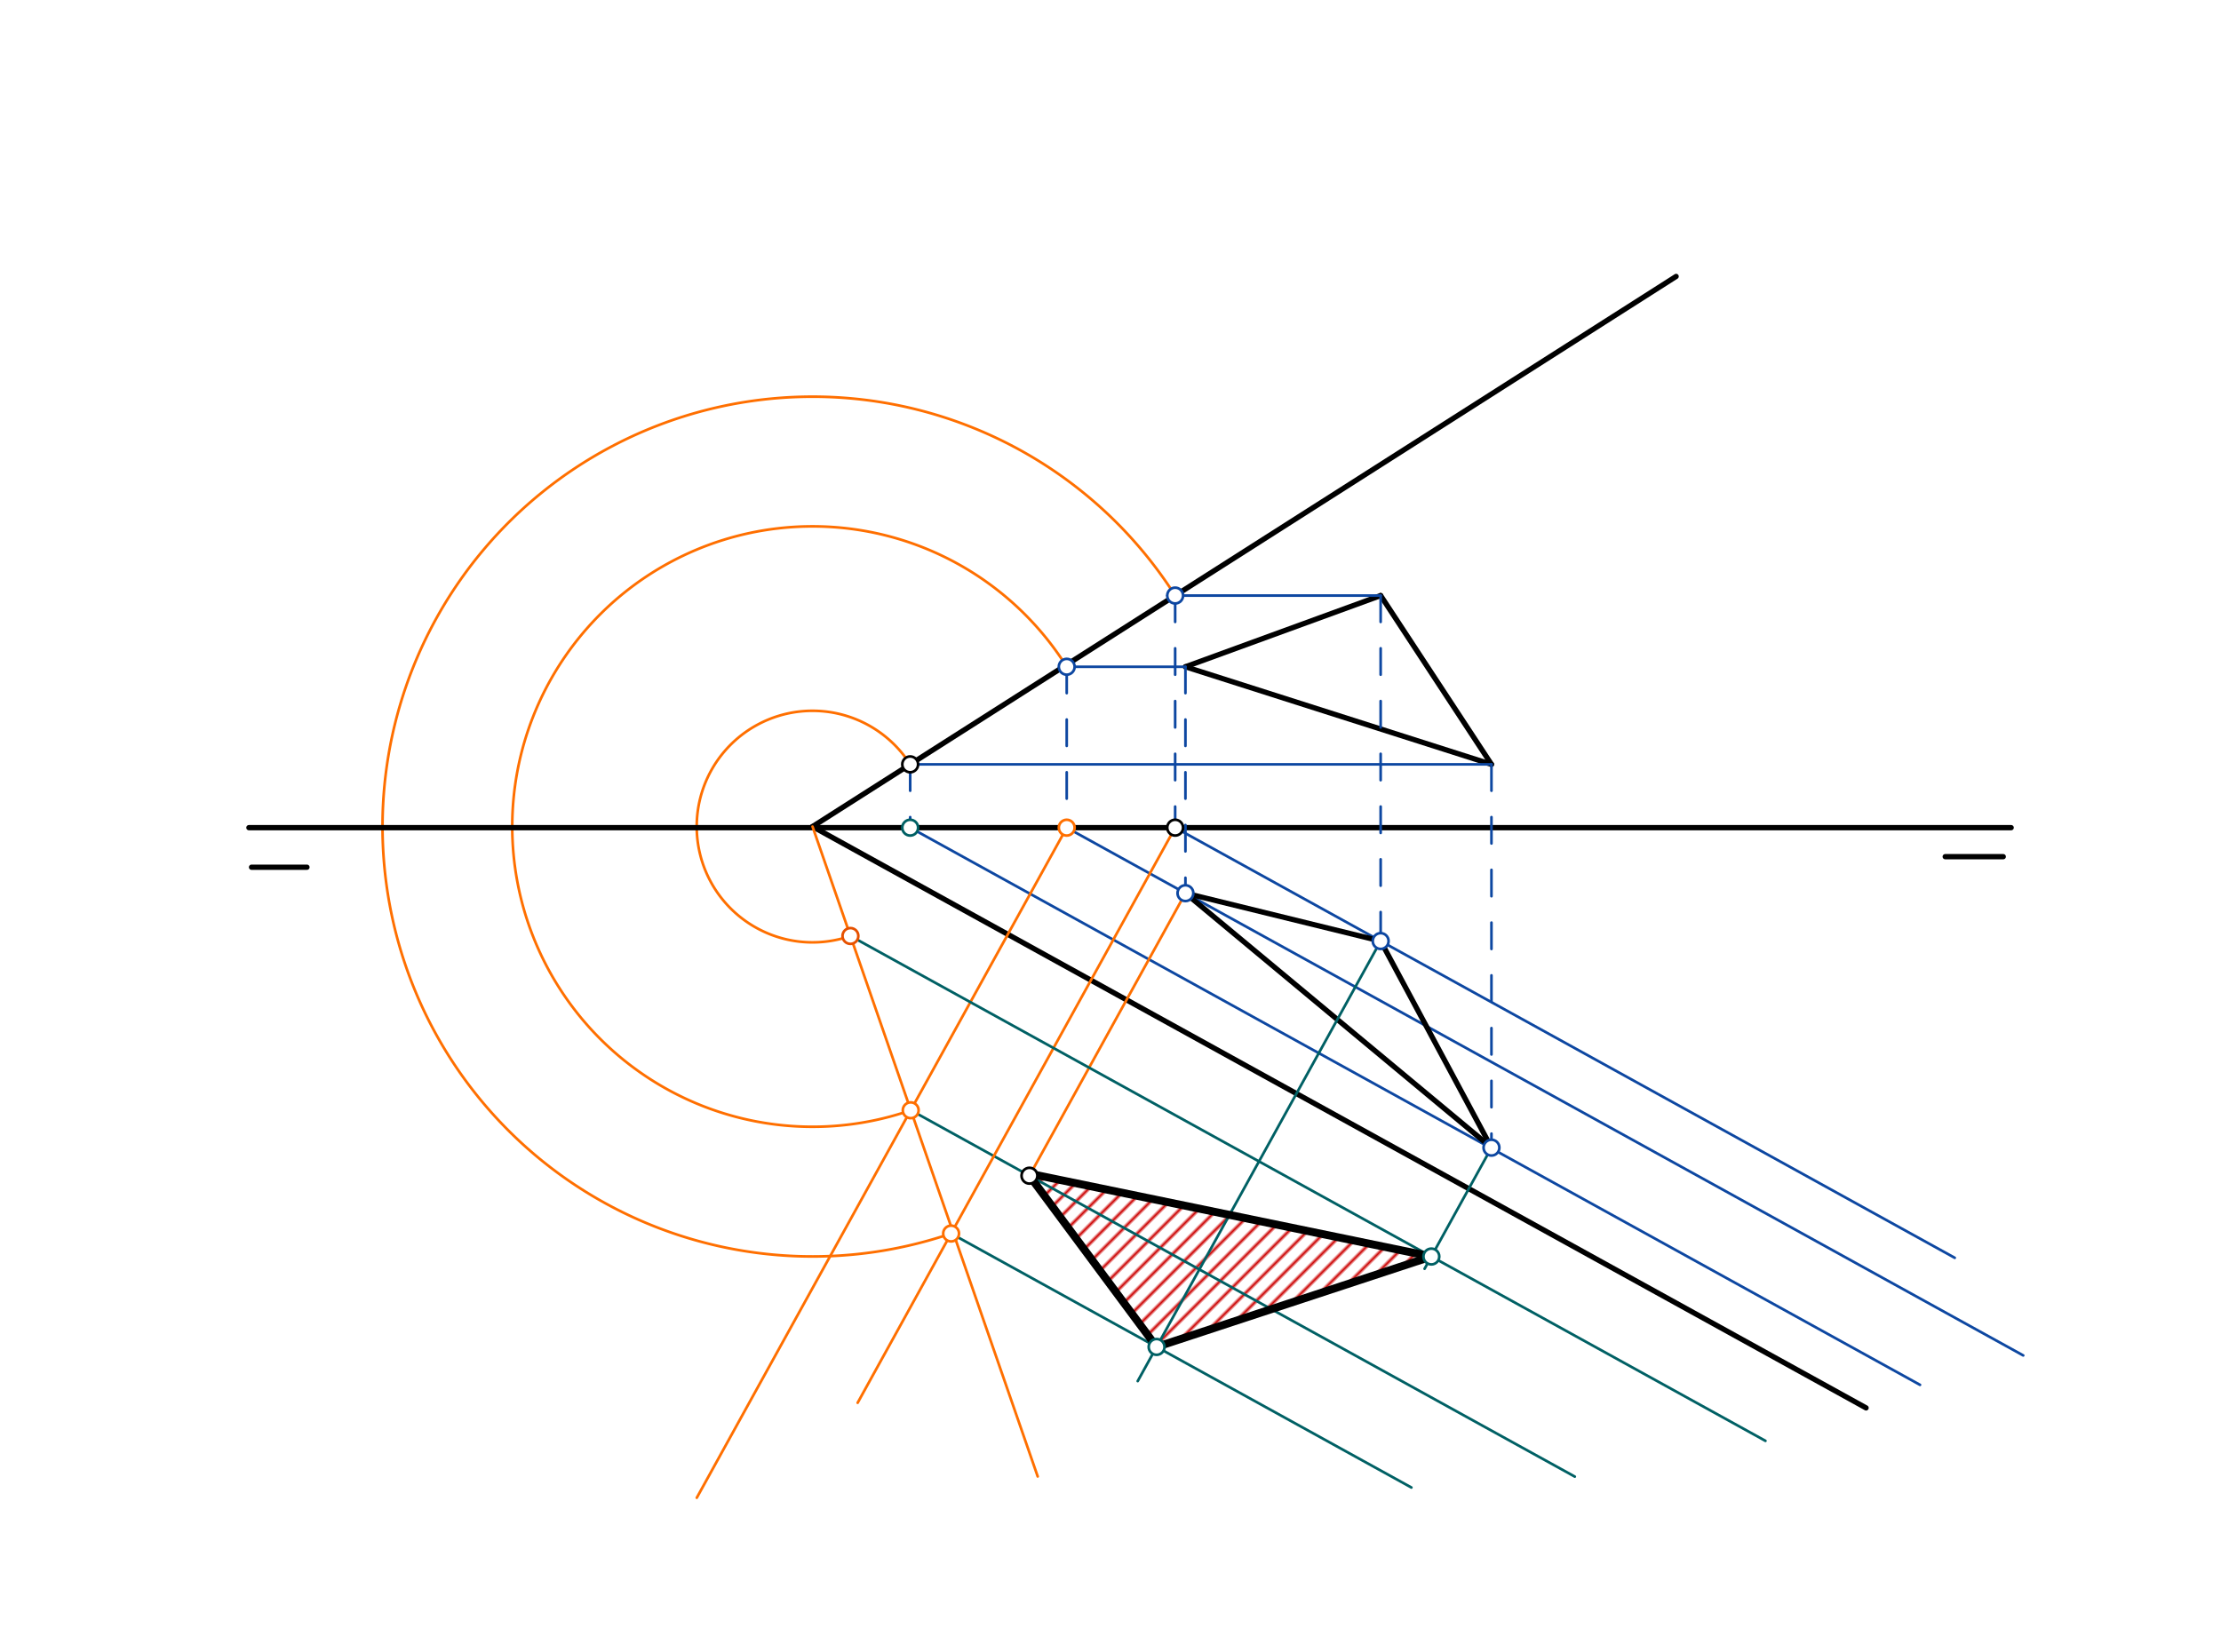 <svg xmlns="http://www.w3.org/2000/svg" class="svg--1it" height="100%" preserveAspectRatio="xMidYMid meet" viewBox="0 0 841.89 626.457" width="100%"><defs><marker id="marker-arrow" markerHeight="16" markerUnits="userSpaceOnUse" markerWidth="24" orient="auto-start-reverse" refX="24" refY="4" viewBox="0 0 24 8"><path d="M 0 0 L 24 4 L 0 8 z" stroke="inherit"></path></marker></defs><g class="aux-layer--1FB"><g class="element--2qn"><defs><pattern height="5" id="fill_76_64q04l__pattern-stripes" patternTransform="rotate(-45)" patternUnits="userSpaceOnUse" width="5"><rect fill="#CC0000" height="1" transform="translate(0,0)" width="5"></rect></pattern></defs><g fill="url(#fill_76_64q04l__pattern-stripes)"><path d="M 542.568 476.416 L 438.417 510.692 L 390.613 445.073 L 542.568 476.416 Z" stroke="none"></path></g></g><g class="element--2qn"><path d="M 404.35 252.812 A 113.822 113.822 0 1 0 347.337 420.208" fill="none" stroke="#FF6F00" stroke-dasharray="none" stroke-linecap="round" stroke-width="1"></path></g><g class="element--2qn"><path d="M 445.455 225.812 A 162.995 162.995 0 1 0 362.43 467.038" fill="none" stroke="#FF6F00" stroke-dasharray="none" stroke-linecap="round" stroke-width="1"></path></g><g class="element--2qn"><path d="M 345.015 289.812 A 43.897 43.897 0 1 0 322.363 354.881" fill="none" stroke="#FF6F00" stroke-dasharray="none" stroke-linecap="round" stroke-width="1"></path></g></g><g class="main-layer--3Vd"><g class="element--2qn"><line stroke="#000000" stroke-dasharray="none" stroke-linecap="round" stroke-width="2" x1="94.35" x2="762.35" y1="313.812" y2="313.812"></line></g><g class="element--2qn"><line stroke="#000000" stroke-dasharray="none" stroke-linecap="round" stroke-width="2" x1="95.35" x2="116.35" y1="328.812" y2="328.812"></line></g><g class="element--2qn"><line stroke="#000000" stroke-dasharray="none" stroke-linecap="round" stroke-width="2" x1="737.35" x2="759.35" y1="324.812" y2="324.812"></line></g><g class="element--2qn"><line stroke="#000000" stroke-dasharray="none" stroke-linecap="round" stroke-width="2" x1="635.35" x2="307.995" y1="104.812" y2="313.402"></line></g><g class="element--2qn"><line stroke="#000000" stroke-dasharray="none" stroke-linecap="round" stroke-width="2" x1="307.995" x2="707.35" y1="313.402" y2="533.812"></line></g><g class="element--2qn"><line stroke="#000000" stroke-dasharray="none" stroke-linecap="round" stroke-width="2" x1="523.35" x2="449.35" y1="225.812" y2="252.812"></line></g><g class="element--2qn"><line stroke="#000000" stroke-dasharray="none" stroke-linecap="round" stroke-width="2" x1="449.35" x2="565.35" y1="252.812" y2="289.812"></line></g><g class="element--2qn"><line stroke="#000000" stroke-dasharray="none" stroke-linecap="round" stroke-width="2" x1="523.35" x2="565.35" y1="225.812" y2="289.812"></line></g><g class="element--2qn"><line stroke="#0D47A1" stroke-dasharray="none" stroke-linecap="round" stroke-width="1" x1="523.35" x2="442.535" y1="225.812" y2="225.812"></line></g><g class="element--2qn"><line stroke="#0D47A1" stroke-dasharray="10" stroke-linecap="round" stroke-width="1" x1="445.455" x2="445.455" y1="225.812" y2="313.812"></line></g><g class="element--2qn"><line stroke="#0D47A1" stroke-dasharray="none" stroke-linecap="round" stroke-width="1" x1="445.455" x2="740.965" y1="313.812" y2="476.909"></line></g><g class="element--2qn"><line stroke="#0D47A1" stroke-dasharray="10" stroke-linecap="round" stroke-width="1" x1="523.35" x2="523.35" y1="225.812" y2="357.133"></line></g><g class="element--2qn"><line stroke="#0D47A1" stroke-dasharray="none" stroke-linecap="round" stroke-width="1" x1="449.35" x2="404.35" y1="252.812" y2="252.812"></line></g><g class="element--2qn"><line stroke="#0D47A1" stroke-dasharray="10" stroke-linecap="round" stroke-width="1" x1="404.35" x2="404.35" y1="252.812" y2="313.812"></line></g><g class="element--2qn"><line stroke="#0D47A1" stroke-dasharray="none" stroke-linecap="round" stroke-width="1" x1="404.35" x2="766.925" y1="313.812" y2="513.923"></line></g><g class="element--2qn"><line stroke="#0D47A1" stroke-dasharray="10" stroke-linecap="round" stroke-width="1" x1="449.35" x2="449.35" y1="252.812" y2="340.212"></line></g><g class="element--2qn"><line stroke="#0D47A1" stroke-dasharray="none" stroke-linecap="round" stroke-width="1" x1="565.35" x2="343.831" y1="289.812" y2="289.812"></line></g><g class="element--2qn"><line stroke="#0D47A1" stroke-dasharray="10" stroke-linecap="round" stroke-width="1" x1="345.015" x2="345.015" y1="289.812" y2="313.812"></line></g><g class="element--2qn"><line stroke="#0D47A1" stroke-dasharray="none" stroke-linecap="round" stroke-width="1" x1="345.015" x2="727.801" y1="313.812" y2="525.078"></line></g><g class="element--2qn"><line stroke="#0D47A1" stroke-dasharray="10" stroke-linecap="round" stroke-width="1" x1="565.35" x2="565.35" y1="289.812" y2="435.137"></line></g><g class="element--2qn"><line stroke="#000000" stroke-dasharray="none" stroke-linecap="round" stroke-width="2" x1="565.35" x2="523.35" y1="435.137" y2="356.804"></line></g><g class="element--2qn"><line stroke="#000000" stroke-dasharray="none" stroke-linecap="round" stroke-width="2" x1="449.35" x2="523.35" y1="338.649" y2="356.804"></line></g><g class="element--2qn"><line stroke="#000000" stroke-dasharray="none" stroke-linecap="round" stroke-width="2" x1="449.35" x2="565.35" y1="338.649" y2="435.137"></line></g><g class="element--2qn"><line stroke="#FF6F00" stroke-dasharray="none" stroke-linecap="round" stroke-width="1" x1="404.35" x2="264.119" y1="313.812" y2="567.893"></line></g><g class="element--2qn"><line stroke="#FF6F00" stroke-dasharray="none" stroke-linecap="round" stroke-width="1" x1="307.995" x2="393.35" y1="313.402" y2="559.812"></line></g><g class="element--2qn"><line stroke="#006064" stroke-dasharray="none" stroke-linecap="round" stroke-width="1" x1="345.25" x2="596.943" y1="420.954" y2="559.867"></line></g><g class="element--2qn"><line stroke="#FF6F00" stroke-dasharray="none" stroke-linecap="round" stroke-width="1" x1="449.35" x2="390.225" y1="338.649" y2="445.776"></line></g><g class="element--2qn"><line stroke="#FF6F00" stroke-dasharray="none" stroke-linecap="round" stroke-width="1" x1="445.455" x2="325.099" y1="313.812" y2="531.882"></line></g><g class="element--2qn"><line stroke="#006064" stroke-dasharray="none" stroke-linecap="round" stroke-width="1" x1="360.522" x2="535.005" y1="467.701" y2="564.001"></line></g><g class="element--2qn"><line stroke="#006064" stroke-dasharray="none" stroke-linecap="round" stroke-width="1" x1="523.35" x2="431.26" y1="356.804" y2="523.659"></line></g><g class="element--2qn"><line stroke="#006064" stroke-dasharray="none" stroke-linecap="round" stroke-width="1" x1="322.363" x2="669.211" y1="354.881" y2="546.312"></line></g><g class="element--2qn"><line stroke="#006064" stroke-dasharray="none" stroke-linecap="round" stroke-width="1" x1="565.35" x2="540" y1="435.137" y2="481.068"></line></g><g class="element--2qn"><line stroke="#000000" stroke-dasharray="none" stroke-linecap="round" stroke-width="3" x1="390.225" x2="438.417" y1="445.776" y2="510.692"></line></g><g class="element--2qn"><line stroke="#000000" stroke-dasharray="none" stroke-linecap="round" stroke-width="3" x1="542.568" x2="438.417" y1="476.416" y2="510.692"></line></g><g class="element--2qn"><line stroke="#000000" stroke-dasharray="none" stroke-linecap="round" stroke-width="3" x1="542.568" x2="389.35" y1="476.416" y2="444.812"></line></g><g class="element--2qn"><circle cx="445.455" cy="225.812" r="3" stroke="#0D47A1" stroke-width="1" fill="#ffffff"></circle>}</g><g class="element--2qn"><circle cx="523.35" cy="356.804" r="3" stroke="#0D47A1" stroke-width="1" fill="#ffffff"></circle>}</g><g class="element--2qn"><circle cx="404.35" cy="252.812" r="3" stroke="#0D47A1" stroke-width="1" fill="#ffffff"></circle>}</g><g class="element--2qn"><circle cx="449.35" cy="338.649" r="3" stroke="#0D47A1" stroke-width="1" fill="#ffffff"></circle>}</g><g class="element--2qn"><circle cx="565.35" cy="435.137" r="3" stroke="#0D47A1" stroke-width="1" fill="#ffffff"></circle>}</g><g class="element--2qn"><circle cx="345.015" cy="289.812" r="3" stroke="#000000" stroke-width="1" fill="#ffffff"></circle>}</g><g class="element--2qn"><circle cx="404.35" cy="313.812" r="3" stroke="#FF6F00" stroke-width="1" fill="#ffffff"></circle>}</g><g class="element--2qn"><circle cx="345.209" cy="420.968" r="3" stroke="#FF6F00" stroke-width="1" fill="#ffffff"></circle>}</g><g class="element--2qn"><circle cx="390.225" cy="445.776" r="3" stroke="#000000" stroke-width="1" fill="#ffffff"></circle>}</g><g class="element--2qn"><circle cx="445.455" cy="313.812" r="3" stroke="#000000" stroke-width="1" fill="#ffffff"></circle>}</g><g class="element--2qn"><circle cx="360.522" cy="467.701" r="3" stroke="#FF6F00" stroke-width="1" fill="#ffffff"></circle>}</g><g class="element--2qn"><circle cx="438.417" cy="510.692" r="3" stroke="#006064" stroke-width="1" fill="#ffffff"></circle>}</g><g class="element--2qn"><circle cx="345.015" cy="313.812" r="3" stroke="#006064" stroke-width="1" fill="#ffffff"></circle>}</g><g class="element--2qn"><circle cx="322.363" cy="354.881" r="3" stroke="#E65100" stroke-width="1" fill="#ffffff"></circle>}</g><g class="element--2qn"><circle cx="542.568" cy="476.416" r="3" stroke="#006064" stroke-width="1" fill="#ffffff"></circle>}</g></g><g class="snaps-layer--2PT"></g><g class="temp-layer--rAP"></g></svg>